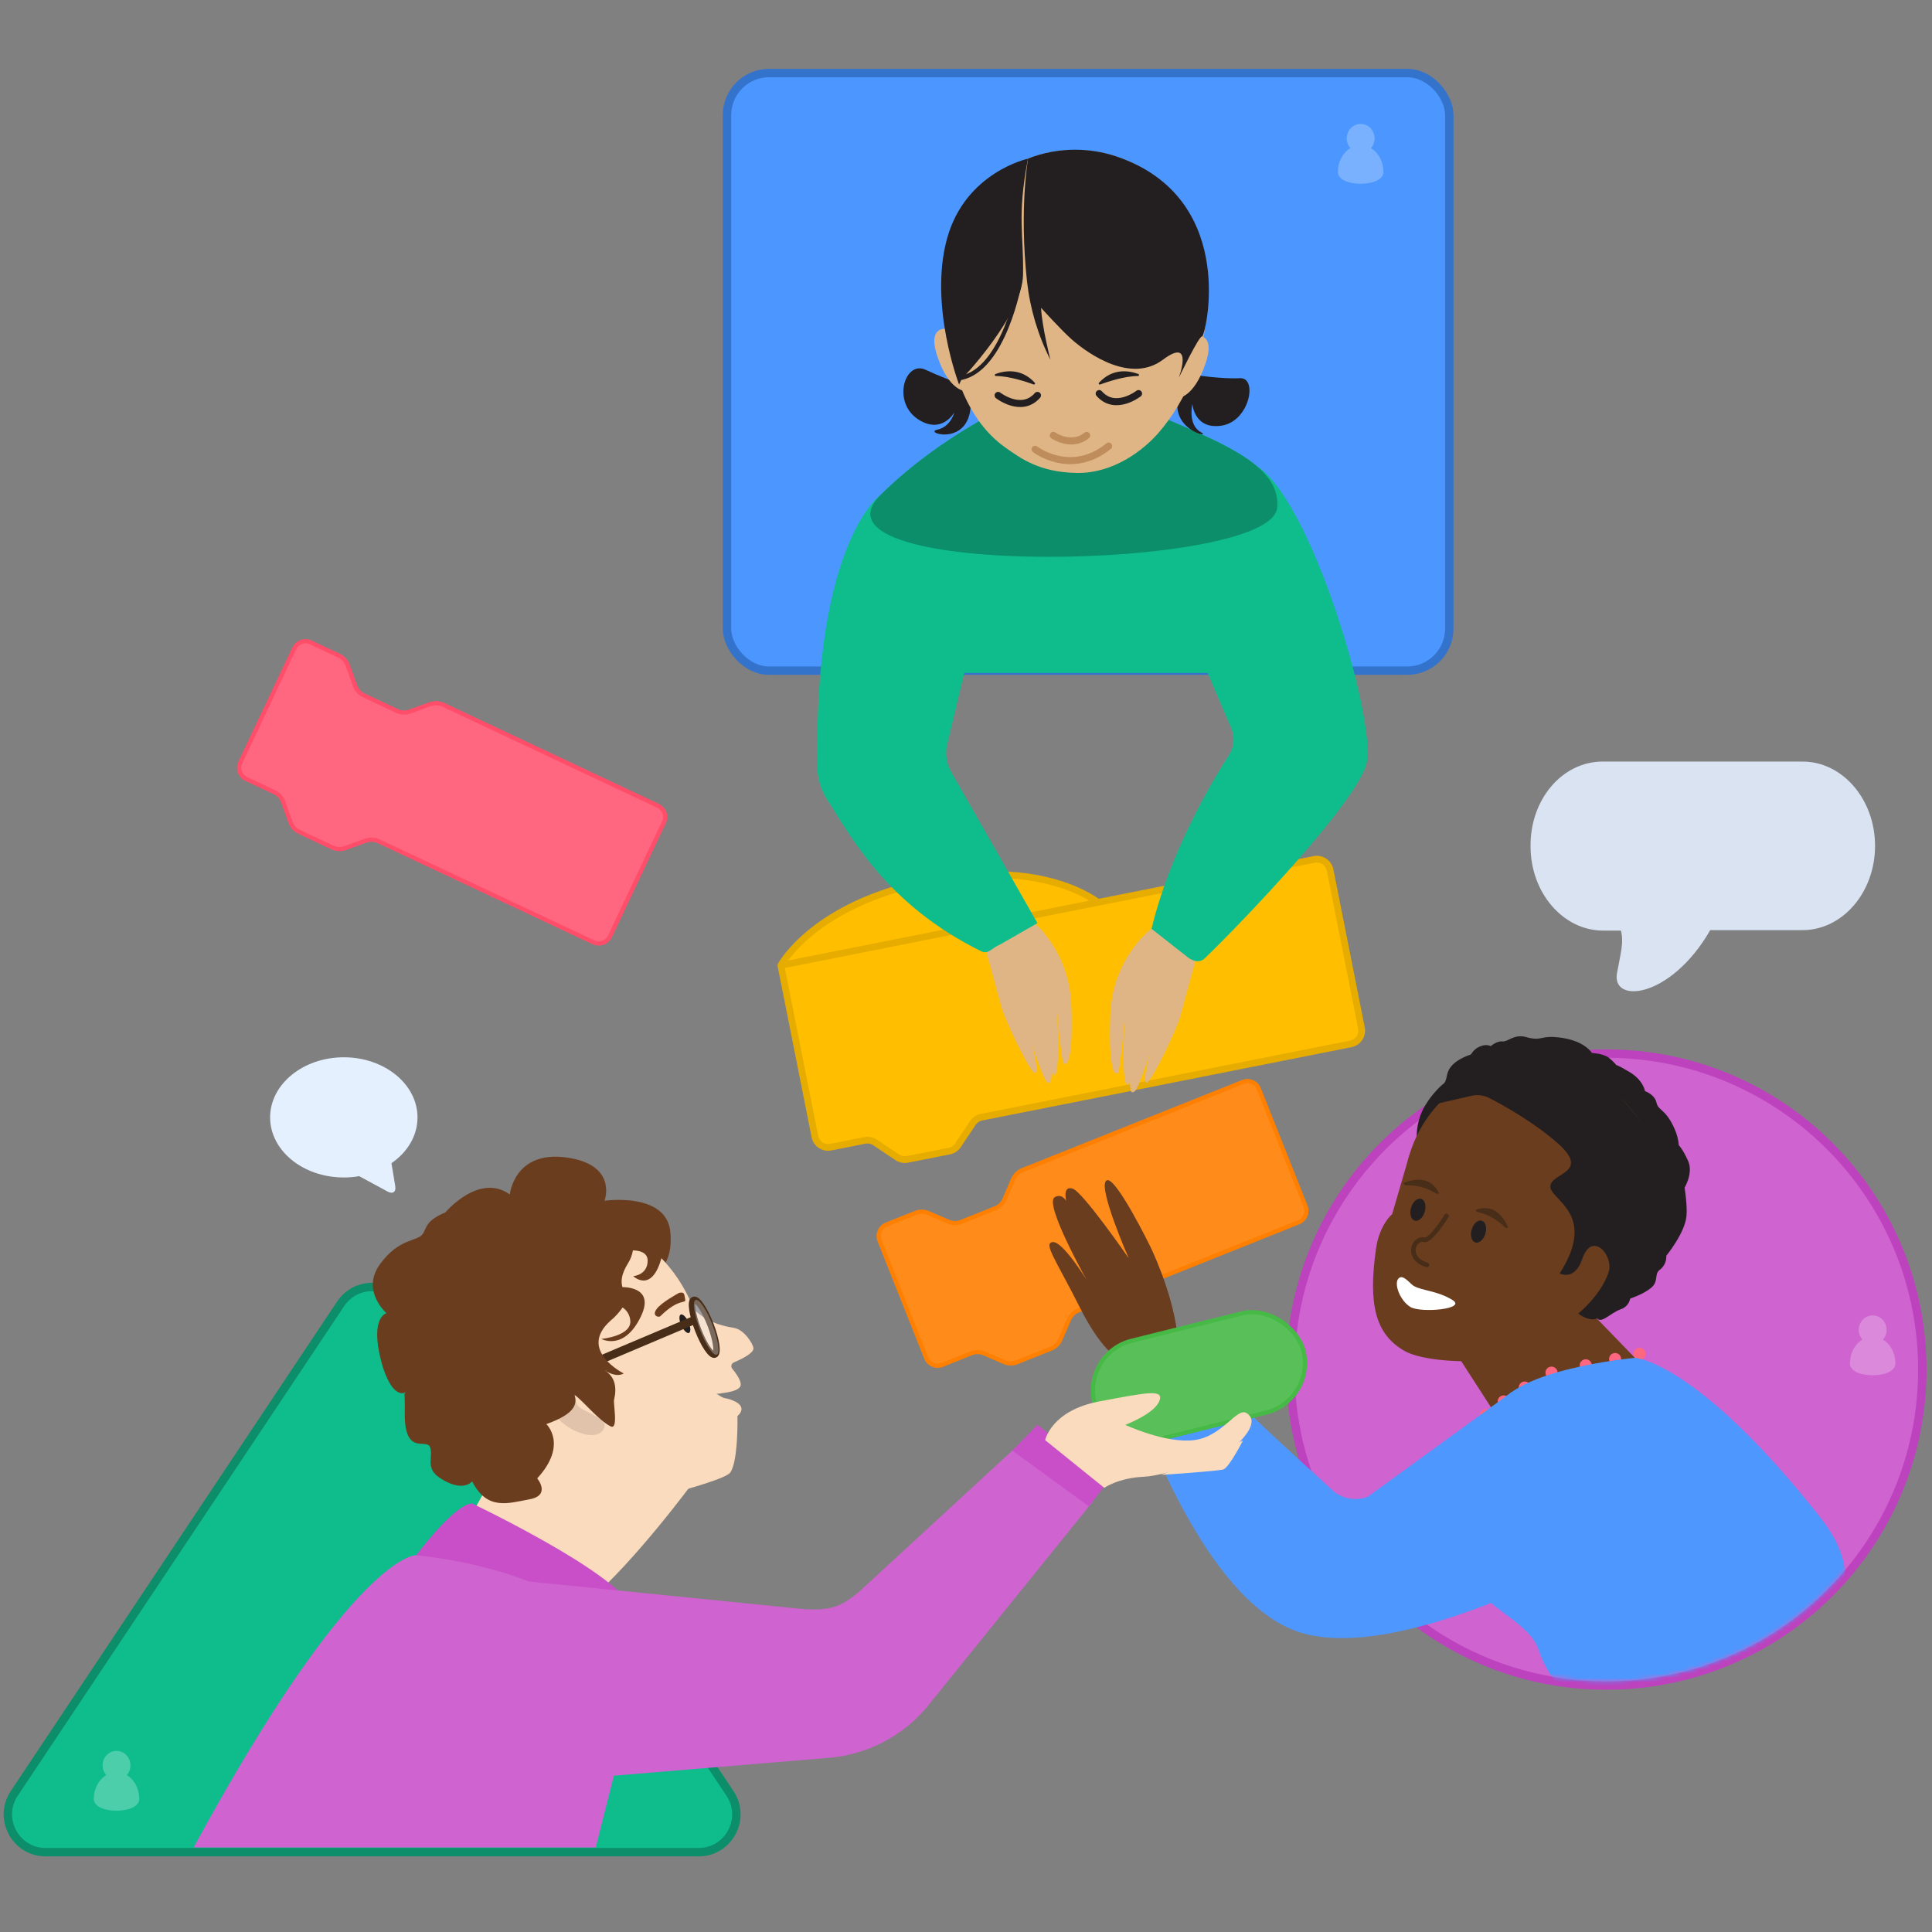 <svg width="460" height="460" viewBox="0 0 460 460" fill="none" xmlns="http://www.w3.org/2000/svg">
<rect x="0" y="0" width="460" height="460" fill="#808080" stroke="none"/>
<path d="M382.464 401.318C424.015 401.318 457.698 367.634 457.698 326.084C457.698 284.533 424.015 250.85 382.464 250.85C340.913 250.85 307.23 284.533 307.23 326.084C307.23 367.634 340.913 401.318 382.464 401.318Z" fill="#CF63CF" stroke="#BD42BD" stroke-width="2"/>
<path fill-rule="evenodd" clip-rule="evenodd" d="M243.425 278.609L244.684 278.106L244.684 278.105L295.907 257.613C297.416 257.009 299.126 257.744 299.726 259.254L310.841 287.196C311.442 288.706 310.705 290.419 309.197 291.023L257.973 311.515L257.973 311.517L256.715 312.02C255.73 312.414 254.941 313.184 254.522 314.16L252.465 318.948C252.045 319.923 251.256 320.693 250.271 321.087L242.161 324.332C241.176 324.726 240.076 324.712 239.102 324.294L234.323 322.24C233.349 321.822 232.249 321.808 231.264 322.202L230.005 322.706L230.005 322.704L224.347 324.968C222.838 325.571 221.128 324.836 220.528 323.327L209.413 295.384C208.812 293.874 209.548 292.161 211.057 291.558L216.716 289.294L216.716 289.295L217.974 288.791C218.959 288.397 220.06 288.411 221.034 288.829L225.812 290.883C226.786 291.301 227.886 291.315 228.871 290.921L236.982 287.676C237.967 287.282 238.756 286.513 239.175 285.537L241.232 280.749C241.652 279.773 242.441 279.004 243.425 278.609Z" fill="#FF8C1A"/>
<path d="M244.684 278.106L244.869 278.571C245.125 278.468 245.25 278.177 245.148 277.92L244.684 278.106ZM243.425 278.609L243.241 278.145L243.425 278.609ZM244.684 278.105L244.499 277.641C244.242 277.743 244.117 278.034 244.219 278.291L244.684 278.105ZM257.973 311.515L257.788 311.051C257.532 311.153 257.407 311.444 257.509 311.701L257.973 311.515ZM257.973 311.517L258.158 311.981C258.415 311.879 258.54 311.588 258.438 311.331L257.973 311.517ZM254.522 314.16L254.981 314.357L254.981 314.357L254.522 314.16ZM252.465 318.948L252.006 318.751L252.006 318.751L252.465 318.948ZM250.271 321.087L250.456 321.552L250.456 321.552L250.271 321.087ZM242.161 324.332L241.976 323.867L241.976 323.867L242.161 324.332ZM239.102 324.294L238.904 324.753L238.904 324.753L239.102 324.294ZM234.323 322.24L234.521 321.78L234.521 321.78L234.323 322.24ZM230.005 322.706L229.541 322.891C229.643 323.148 229.934 323.273 230.19 323.17L230.005 322.706ZM230.005 322.704L230.469 322.518C230.42 322.395 230.324 322.296 230.202 322.244C230.081 322.192 229.943 322.19 229.82 322.239L230.005 322.704ZM224.347 324.968L224.531 325.432L224.347 324.968ZM220.528 323.327L220.992 323.141L220.528 323.327ZM209.413 295.384L208.949 295.57L209.413 295.384ZM211.057 291.558L211.242 292.022L211.057 291.558ZM216.716 289.294L217.18 289.108C217.131 288.985 217.035 288.886 216.913 288.834C216.791 288.782 216.654 288.78 216.531 288.829L216.716 289.294ZM216.716 289.295L216.252 289.48C216.301 289.604 216.397 289.702 216.518 289.755C216.64 289.807 216.778 289.809 216.901 289.759L216.716 289.295ZM217.974 288.791L217.79 288.327L217.974 288.791ZM221.034 288.829L220.836 289.289L220.836 289.289L221.034 288.829ZM225.812 290.883L226.01 290.423L226.01 290.423L225.812 290.883ZM228.871 290.921L229.056 291.385L229.056 291.385L228.871 290.921ZM236.982 287.676L236.797 287.211L236.797 287.211L236.982 287.676ZM239.175 285.537L238.716 285.34L238.716 285.34L239.175 285.537ZM241.232 280.749L241.691 280.946L241.691 280.946L241.232 280.749ZM244.499 277.641L243.241 278.145L243.61 279.074L244.869 278.571L244.499 277.641ZM244.219 278.291L244.22 278.292L245.148 277.92L245.148 277.92L244.219 278.291ZM295.722 257.148L244.499 277.641L244.868 278.57L296.092 258.078L295.722 257.148ZM300.19 259.068C299.488 257.302 297.487 256.442 295.722 257.148L296.092 258.078C297.344 257.577 298.763 258.186 299.262 259.44L300.19 259.068ZM311.305 287.011L300.19 259.068L299.262 259.44L310.377 287.382L311.305 287.011ZM309.382 291.487C311.147 290.781 312.008 288.777 311.305 287.011L310.377 287.382C310.875 288.635 310.264 290.057 309.012 290.558L309.382 291.487ZM258.158 311.98L309.382 291.487L309.012 290.558L257.788 311.051L258.158 311.98ZM258.438 311.331L258.437 311.33L257.509 311.701L257.509 311.703L258.438 311.331ZM256.9 312.485L258.158 311.981L257.789 311.052L256.53 311.556L256.9 312.485ZM254.981 314.357C255.348 313.503 256.038 312.83 256.9 312.485L256.53 311.556C255.422 311.999 254.535 312.865 254.063 313.962L254.981 314.357ZM252.923 319.145L254.981 314.357L254.063 313.962L252.006 318.751L252.923 319.145ZM250.456 321.552C251.564 321.108 252.452 320.243 252.923 319.145L252.006 318.751C251.639 319.604 250.949 320.278 250.087 320.622L250.456 321.552ZM242.346 324.796L250.456 321.552L250.087 320.622L241.976 323.867L242.346 324.796ZM238.904 324.753C240 325.224 241.238 325.239 242.346 324.796L241.976 323.867C241.114 324.212 240.151 324.2 239.299 323.834L238.904 324.753ZM234.125 322.7L238.904 324.753L239.299 323.834L234.521 321.78L234.125 322.7ZM231.449 322.667C232.311 322.322 233.273 322.334 234.125 322.7L234.521 321.78C233.425 321.31 232.187 321.294 231.079 321.738L231.449 322.667ZM230.19 323.17L231.449 322.667L231.079 321.738L229.821 322.241L230.19 323.17ZM229.541 322.89L229.541 322.891L230.47 322.52L230.469 322.518L229.541 322.89ZM224.531 325.432L230.19 323.169L229.82 322.239L224.162 324.503L224.531 325.432ZM220.064 323.512C220.766 325.279 222.766 326.138 224.531 325.432L224.162 324.503C222.91 325.004 221.49 324.394 220.992 323.141L220.064 323.512ZM208.949 295.57L220.064 323.512L220.992 323.141L209.877 295.198L208.949 295.57ZM210.872 291.093C209.107 291.799 208.246 293.804 208.949 295.57L209.877 295.198C209.379 293.945 209.99 292.523 211.242 292.022L210.872 291.093ZM216.531 288.829L210.872 291.093L211.242 292.022L216.9 289.759L216.531 288.829ZM217.18 289.109L217.18 289.108L216.251 289.48L216.252 289.48L217.18 289.109ZM217.79 288.327L216.531 288.83L216.901 289.759L218.159 289.256L217.79 288.327ZM221.231 288.37C220.136 287.899 218.898 287.883 217.79 288.327L218.159 289.256C219.021 288.911 219.984 288.923 220.836 289.289L221.231 288.37ZM226.01 290.423L221.231 288.37L220.836 289.289L225.615 291.343L226.01 290.423ZM228.687 290.456C227.825 290.801 226.862 290.789 226.01 290.423L225.615 291.343C226.71 291.813 227.948 291.829 229.056 291.385L228.687 290.456ZM236.797 287.211L228.687 290.456L229.056 291.385L237.167 288.141L236.797 287.211ZM238.716 285.34C238.349 286.193 237.659 286.867 236.797 287.211L237.167 288.141C238.275 287.697 239.162 286.832 239.634 285.734L238.716 285.34ZM240.773 280.551L238.716 285.34L239.634 285.734L241.691 280.946L240.773 280.551ZM243.241 278.145C242.133 278.588 241.245 279.454 240.773 280.551L241.691 280.946C242.058 280.092 242.748 279.419 243.61 279.074L243.241 278.145Z" fill="#FF8000"/>
<path d="M267.018 323.822C267.018 323.822 262.812 322.66 257.124 311.332C251.436 300.003 248.287 295.954 250.668 295.734C253.049 295.514 258.723 304.732 258.723 304.732C258.723 304.732 248.534 286.633 251.107 285.059C252.788 284.028 253.851 285.905 253.851 285.905C253.851 285.905 252.932 282.241 255.381 283.004C257.831 283.767 268.754 299.591 268.754 299.591C268.754 299.591 261.09 282.199 263.512 281.031C265.646 279.979 273.844 296.724 273.844 296.724C273.844 296.724 278.935 306.967 280.259 317.161L267.018 323.822Z" fill="#6B3D1F"/>
<path d="M337.308 270.49C337.331 268.186 337.892 265.918 338.948 263.871C340.107 261.77 341.608 259.876 343.387 258.268C344.876 257.347 343.95 255.739 345.583 253.828C347.216 251.917 350.221 251.078 350.221 251.078C350.704 250.206 351.472 249.526 352.396 249.153C354.001 248.466 354.927 249.085 354.927 249.085C354.927 249.085 356.382 247.806 357.713 247.957C359.044 248.109 360.457 246.122 363.373 246.926C367.435 248.054 366.577 246.28 372.018 247.126C377.459 247.971 379.037 250.721 379.037 250.721C379.037 250.721 381.562 250.803 382.941 251.766C383.667 252.326 384.33 252.964 384.917 253.67C384.917 253.67 384.587 253.237 387.942 255.216C391.297 257.196 391.661 259.788 391.661 259.788C391.661 259.788 393.959 260.544 394.405 262.537C394.851 264.531 396.464 263.864 398.659 268.655C399.241 269.927 399.6 271.289 399.723 272.683C399.723 272.683 400.642 273.556 401.932 276.416C403.222 279.275 401.095 282.767 401.095 282.767C401.095 282.767 401.781 287.098 401.541 289.552C401.15 293.621 396.738 298.983 396.738 298.983C396.773 299.649 396.64 300.313 396.351 300.914C396.062 301.515 395.626 302.033 395.085 302.42C393.857 303.417 394.941 305.087 393.157 306.6C391.373 308.112 388.141 309.191 388.141 309.191C388.026 309.768 387.762 310.304 387.376 310.746C386.989 311.189 386.494 311.523 385.939 311.714C383.277 312.669 381.37 315.22 380.231 313.859C379.092 312.498 337.308 270.49 337.308 270.49Z" fill="#231F20"/>
<path d="M346.42 321.78L363.572 348.369C363.572 348.369 382.687 343.88 396.505 330.771L373.555 307.07L346.42 321.78Z" fill="#6B3D1F"/>
<path d="M364.889 314.369C381.778 314.369 395.469 300.653 395.469 283.732C395.469 266.811 381.778 253.094 364.889 253.094C348.001 253.094 334.31 266.811 334.31 283.732C334.31 300.653 348.001 314.369 364.889 314.369Z" fill="#6B3D1F"/>
<path d="M335.538 275.123L331.463 289.084C331.463 289.084 328.465 291.517 327.634 297.25C325.672 310.895 327.634 317.632 334.228 321.55C340.821 325.468 363.819 324.987 373.232 319.447C386.268 311.761 394.241 292.329 394.241 292.329" fill="#6B3D1F"/>
<path d="M353.67 293.707C354.089 292.271 353.698 290.893 352.796 290.629C351.894 290.364 350.823 291.314 350.404 292.75C349.985 294.185 350.377 295.563 351.279 295.828C352.181 296.092 353.251 295.142 353.67 293.707Z" fill="#231F20"/>
<path d="M344.396 289.509C343.023 291.812 340.279 295.455 339.154 295.194C336.41 294.569 334.701 299.69 339.744 301.168" stroke="#482D18" stroke-width="1.1" stroke-miterlimit="10" stroke-linecap="round"/>
<path d="M351.888 288.603C354.288 289.15 356.48 290.379 358.2 292.143C358.53 292.473 359.174 292.431 359.017 292.088C358.022 289.874 355.758 286.52 351.511 288.011C351.202 288.121 351.449 288.506 351.888 288.603Z" fill="#482D18"/>
<path d="M341.837 284.11C339.742 282.816 337.319 282.157 334.859 282.213C334.393 282.213 333.967 281.738 334.317 281.601C336.574 280.721 340.533 279.917 342.55 283.952C342.667 284.247 342.221 284.385 341.837 284.11Z" fill="#482D18"/>
<path d="M336.595 306.169C335.724 305.674 334.008 303.172 332.931 304.45C331.854 305.729 333.37 309.716 335.82 311.194C338.269 312.672 349.446 311.709 345.775 309.489C342.104 307.269 338.688 307.358 336.595 306.169Z" fill="white"/>
<path d="M339.232 288.511C339.651 287.075 339.259 285.697 338.357 285.433C337.455 285.168 336.385 286.118 335.965 287.554C335.546 288.989 335.938 290.367 336.84 290.632C337.742 290.896 338.813 289.946 339.232 288.511Z" fill="#231F20"/>
<path d="M341.5 262.936L350.303 260.915C351.764 260.577 353.297 260.767 354.632 261.452C358.063 263.239 365.129 267.157 370.762 272.093C378.961 279.283 369.225 279.18 369.129 282.465C369.033 285.751 380.512 288.941 371.346 303.198C371.346 303.198 374.906 305.129 376.725 299.761C379.044 292.887 384.313 298.956 382.995 302.936C381.205 308.36 375.771 312.759 375.771 312.759C375.771 312.759 378.255 314.732 380.182 313.935C382.11 313.137 408.745 289.505 389.061 264.985C368.045 238.781 343.991 260.73 341.5 262.936Z" fill="#231F20"/>
<path d="M390.364 323.79C391.16 323.79 391.805 323.143 391.805 322.346C391.805 321.549 391.16 320.903 390.364 320.903C389.569 320.903 388.924 321.549 388.924 322.346C388.924 323.143 389.569 323.79 390.364 323.79Z" fill="#FF6680"/>
<path d="M384.553 325.03C385.349 325.03 385.994 324.384 385.994 323.587C385.994 322.789 385.349 322.143 384.553 322.143C383.757 322.143 383.112 322.789 383.112 323.587C383.112 324.384 383.757 325.03 384.553 325.03Z" fill="#FF6680"/>
<path d="M353.802 338.377C354.598 338.377 355.243 337.731 355.243 336.933C355.243 336.136 354.598 335.49 353.802 335.49C353.007 335.49 352.362 336.136 352.362 336.933C352.362 337.731 353.007 338.377 353.802 338.377Z" fill="#FF6680"/>
<path d="M358.022 335.121C358.817 335.121 359.462 334.474 359.462 333.677C359.462 332.88 358.817 332.234 358.022 332.234C357.226 332.234 356.581 332.88 356.581 333.677C356.581 334.474 357.226 335.121 358.022 335.121Z" fill="#FF6680"/>
<path d="M363.03 331.821C363.826 331.821 364.471 331.175 364.471 330.378C364.471 329.581 363.826 328.934 363.03 328.934C362.235 328.934 361.59 329.581 361.59 330.378C361.59 331.175 362.235 331.821 363.03 331.821Z" fill="#FF6680"/>
<path d="M369.404 328.268C370.2 328.268 370.845 327.622 370.845 326.824C370.845 326.027 370.2 325.381 369.404 325.381C368.608 325.381 367.963 326.027 367.963 326.824C367.963 327.622 368.608 328.268 369.404 328.268Z" fill="#FF6680"/>
<path d="M377.569 326.523C378.364 326.523 379.01 325.877 379.01 325.079C379.01 324.282 378.364 323.636 377.569 323.636C376.773 323.636 376.128 324.282 376.128 325.079C376.128 325.877 376.773 326.523 377.569 326.523Z" fill="#FF6680"/>
<mask id="mask0" style="mask-type:alpha" maskUnits="userSpaceOnUse" x="308" y="251" width="149" height="150">
<ellipse cx="382.464" cy="326.088" rx="74.234" ry="74.234" fill="#C4C4C4"/>
</mask>
<g mask="url(#mask0)">
<path d="M389.26 323.297C389.26 323.297 403.915 323.985 433.307 361.166C462.7 398.348 374.303 405.449 374.303 405.449C374.303 405.449 368.471 399.475 366.365 392.91C364.087 385.775 352.43 382.682 351.12 375.959C348.821 364.163 355.538 341.17 356.108 336.818C357.5 326.191 389.26 323.297 389.26 323.297Z" fill="#4D97FF"/>
</g>
<path d="M360.039 331.371L325.693 356.344C324.239 356.913 322.654 357.056 321.122 356.757C319.59 356.457 318.175 355.728 317.041 354.654C307.587 345.717 289.137 330.196 279.992 316.517L266.75 323.212C266.75 323.212 283.902 382.046 310.66 389.003C337.418 395.959 389.157 365.095 389.157 365.095L360.039 331.371Z" fill="#4D97FF"/>
<mask id="path-26-outside-1" maskUnits="userSpaceOnUse" x="182.254" y="190.185" width="145.271" height="91.034" fill="black">
<rect fill="white" x="182.254" y="190.185" width="145.271" height="91.034"/>
<path fill-rule="evenodd" clip-rule="evenodd" d="M221.159 209.776C193.648 215.24 185.928 229.846 185.928 229.846L261.386 214.859C261.386 214.859 248.67 204.312 221.159 209.776ZM194.024 270.611L185.928 229.846L312.918 204.624C314.655 204.28 316.342 205.408 316.687 207.144L324.159 244.765C324.504 246.502 323.376 248.189 321.639 248.534L235.522 265.638L233.68 266.003C232.846 266.169 232.112 266.659 231.64 267.366L228.076 272.695C227.604 273.402 226.87 273.892 226.036 274.058L216.064 276.038C215.23 276.204 214.365 276.031 213.658 275.559L208.329 271.996C207.622 271.523 206.756 271.351 205.923 271.516L204.081 271.882L197.793 273.131C196.056 273.476 194.369 272.348 194.024 270.611Z"/>
</mask>
<path fill-rule="evenodd" clip-rule="evenodd" d="M221.159 209.776C193.648 215.24 185.928 229.846 185.928 229.846L261.386 214.859C261.386 214.859 248.67 204.312 221.159 209.776ZM194.024 270.611L185.928 229.846L312.918 204.624C314.655 204.28 316.342 205.408 316.687 207.144L324.159 244.765C324.504 246.502 323.376 248.189 321.639 248.534L235.522 265.638L233.68 266.003C232.846 266.169 232.112 266.659 231.64 267.366L228.076 272.695C227.604 273.402 226.87 273.892 226.036 274.058L216.064 276.038C215.23 276.204 214.365 276.031 213.658 275.559L208.329 271.996C207.622 271.523 206.756 271.351 205.923 271.516L204.081 271.882L197.793 273.131C196.056 273.476 194.369 272.348 194.024 270.611Z" fill="#FFBF00"/>
<path d="M185.928 229.846L185.219 229.472C185.075 229.745 185.1 230.077 185.285 230.325C185.47 230.573 185.78 230.692 186.084 230.632L185.928 229.846ZM261.386 214.859L261.542 215.645C261.846 215.585 262.087 215.356 262.163 215.056C262.239 214.756 262.136 214.44 261.898 214.242L261.386 214.859ZM185.928 229.846L185.771 229.06C185.563 229.102 185.379 229.224 185.261 229.401C185.143 229.578 185.1 229.794 185.142 230.002L185.928 229.846ZM194.024 270.611L194.81 270.455L194.024 270.611ZM321.639 248.534L321.795 249.32L321.639 248.534ZM235.522 265.638L235.366 264.851L235.522 265.638ZM233.68 266.003L233.836 266.789L233.68 266.003ZM231.64 267.366L230.974 266.92L231.64 267.366ZM228.076 272.695L228.743 273.141L228.743 273.141L228.076 272.695ZM213.658 275.559L213.213 276.225L213.213 276.225L213.658 275.559ZM208.329 271.996L208.774 271.329L208.774 271.329L208.329 271.996ZM205.923 271.516L205.766 270.73L205.923 271.516ZM204.081 271.882L204.237 272.668L204.081 271.882ZM197.793 273.131L197.636 272.345L197.793 273.131ZM185.928 229.846C186.636 230.221 186.636 230.221 186.636 230.221C186.636 230.222 186.635 230.222 186.635 230.222C186.635 230.222 186.635 230.222 186.635 230.222C186.636 230.221 186.637 230.22 186.638 230.217C186.64 230.213 186.645 230.205 186.651 230.193C186.664 230.171 186.684 230.134 186.713 230.085C186.77 229.987 186.86 229.837 186.986 229.643C187.238 229.253 187.632 228.683 188.192 227.977C189.311 226.565 191.095 224.611 193.73 222.484C198.996 218.232 207.685 213.27 221.315 210.562L221.003 208.99C207.122 211.747 198.195 216.819 192.723 221.237C189.989 223.444 188.123 225.483 186.936 226.981C186.342 227.729 185.918 228.342 185.64 228.773C185.501 228.989 185.398 229.158 185.329 229.277C185.294 229.336 185.268 229.382 185.25 229.415C185.241 229.431 185.234 229.444 185.229 229.454C185.226 229.459 185.224 229.462 185.222 229.465C185.222 229.467 185.221 229.468 185.22 229.469C185.22 229.47 185.22 229.47 185.22 229.471C185.219 229.471 185.219 229.472 185.928 229.846ZM261.23 214.073L185.771 229.06L186.084 230.632L261.542 215.645L261.23 214.073ZM221.315 210.562C234.946 207.855 244.871 209.121 251.362 211.037C254.61 211.996 257.005 213.12 258.579 213.997C259.367 214.435 259.949 214.812 260.33 215.076C260.521 215.208 260.661 215.311 260.752 215.38C260.797 215.415 260.83 215.44 260.85 215.457C260.861 215.465 260.868 215.47 260.872 215.474C260.874 215.475 260.875 215.476 260.875 215.477C260.876 215.477 260.876 215.477 260.876 215.477C260.876 215.477 260.875 215.477 260.875 215.477C260.875 215.476 260.875 215.476 261.386 214.859C261.898 214.242 261.897 214.242 261.897 214.242C261.897 214.242 261.896 214.241 261.896 214.241C261.895 214.24 261.894 214.239 261.892 214.238C261.89 214.236 261.886 214.233 261.882 214.23C261.874 214.223 261.862 214.213 261.847 214.202C261.818 214.179 261.776 214.146 261.722 214.104C261.613 214.021 261.453 213.904 261.242 213.758C260.82 213.466 260.194 213.062 259.359 212.597C257.69 211.667 255.186 210.495 251.816 209.5C245.072 207.509 234.883 206.233 221.003 208.99L221.315 210.562ZM185.142 230.002L193.238 270.767L194.81 270.455L186.714 229.69L185.142 230.002ZM312.762 203.838L185.771 229.06L186.084 230.632L313.075 205.41L312.762 203.838ZM317.473 206.988C317.042 204.817 314.933 203.407 312.762 203.838L313.075 205.41C314.377 205.152 315.642 205.998 315.901 207.3L317.473 206.988ZM324.945 244.609L317.473 206.988L315.901 207.3L323.373 244.921L324.945 244.609ZM321.795 249.32C323.966 248.889 325.376 246.78 324.945 244.609L323.373 244.921C323.632 246.224 322.786 247.489 321.483 247.748L321.795 249.32ZM235.678 266.424L321.795 249.32L321.483 247.748L235.366 264.851L235.678 266.424ZM233.836 266.789L235.678 266.424L235.366 264.851L233.524 265.217L233.836 266.789ZM232.306 267.811C232.66 267.281 233.211 266.914 233.836 266.789L233.524 265.217C232.482 265.424 231.564 266.037 230.974 266.92L232.306 267.811ZM228.743 273.141L232.306 267.811L230.974 266.92L227.41 272.25L228.743 273.141ZM226.192 274.844C227.235 274.637 228.152 274.024 228.743 273.141L227.41 272.25C227.056 272.78 226.505 273.148 225.88 273.272L226.192 274.844ZM216.22 276.824L226.192 274.844L225.88 273.272L215.908 275.252L216.22 276.824ZM213.213 276.225C214.096 276.816 215.178 277.031 216.22 276.824L215.908 275.252C215.283 275.376 214.634 275.247 214.104 274.893L213.213 276.225ZM207.883 272.662L213.213 276.225L214.104 274.893L208.774 271.329L207.883 272.662ZM206.079 272.302C206.704 272.178 207.353 272.307 207.883 272.662L208.774 271.329C207.891 270.739 206.809 270.523 205.766 270.73L206.079 272.302ZM204.237 272.668L206.079 272.302L205.766 270.73L203.925 271.096L204.237 272.668ZM197.949 273.917L204.237 272.668L203.925 271.096L197.636 272.345L197.949 273.917ZM193.238 270.767C193.669 272.938 195.778 274.348 197.949 273.917L197.636 272.345C196.334 272.604 195.069 271.758 194.81 270.455L193.238 270.767Z" fill="#E6AC00" mask="url(#path-26-outside-1)"/>
<rect x="173.097" y="17.4" width="171.97" height="142.277" rx="10" fill="#4C97FF" stroke="#3373CC" stroke-width="2"/>
<path d="M245.256 218.851C245.256 218.851 254.487 225.605 255.061 239.151C255.402 247.22 254.922 251.445 254.184 252.918C254.019 253.247 253.281 253.74 253.047 252.697C252.472 250.104 251.488 238.575 251.488 238.575C251.488 238.575 252.517 251.426 251.488 255.302C251.248 256.213 250.957 256.2 250.654 255.587C249.657 253.582 248.489 245.171 248.129 241.314C248.129 241.314 251.285 252.95 250.187 257.453C250.054 257.977 249.436 257.971 248.968 257.206C247.074 254.095 243.242 240.485 243.242 240.485C243.242 240.485 247.466 252.956 246.689 255.302C246.632 255.479 246.418 255.644 246.102 255.302C244.296 253.5 239.106 242.275 238.494 239.967C237.774 237.254 234.8 226.471 234.8 226.471L245.256 218.851Z" fill="#E0B585"/>
<path d="M274.179 221.115C274.179 221.115 264.948 227.869 264.374 241.408C264.033 249.484 264.513 253.709 265.251 255.176C265.416 255.505 266.154 256.004 266.388 254.954C266.962 252.362 267.947 240.833 267.947 240.833C267.947 240.833 266.918 253.69 267.947 257.566C268.187 258.477 268.478 258.464 268.781 257.851C269.778 255.846 270.946 247.429 271.306 243.571C271.306 243.571 268.149 255.214 269.248 259.71C269.381 260.241 269.999 260.235 270.467 259.463C272.361 256.358 276.193 242.749 276.193 242.749C276.193 242.749 271.969 255.214 272.746 257.566C272.803 257.737 273.017 257.901 273.333 257.566C275.139 255.77 280.329 244.545 280.941 242.237C281.661 239.518 284.635 228.735 284.635 228.735L274.179 221.115Z" fill="#E0B585"/>
<path d="M209.716 117.782C209.716 117.782 193.767 128.773 194.607 182.64C194.655 185.48 195.512 188.246 197.075 190.615C202.335 198.627 210.751 215.234 233.619 226.491C235.318 227.326 236.082 225.719 238.172 224.853L247.011 219.794L226.46 183.747C225.332 181.772 224.998 179.44 225.525 177.227L229.585 160.228H287.533L293.158 173.401C293.595 174.418 293.776 175.527 293.683 176.63C293.591 177.733 293.228 178.796 292.628 179.725C288.423 186.277 278.554 202.928 274.173 221.153L282.279 227.509C283.681 228.742 285.493 229.482 286.87 228.141C296.29 219.092 323.584 190.394 325.421 181.553C327.593 171.112 312.226 118.806 299.074 110.87" fill="#0FBD8C"/>
<path d="M257.782 89.114C257.782 89.114 230.267 97.531 209.716 117.78C189.164 138.03 302.559 135.93 304.075 120.942C305.59 105.955 273.535 101.42 257.782 89.114Z" fill="#0FBD8C"/>
<path d="M257.782 89.114C257.782 89.114 230.267 97.531 209.716 117.78C189.164 138.03 302.559 135.93 304.075 120.942C305.59 105.955 273.535 101.42 257.782 89.114Z" fill="#0B8E69"/>
<path d="M284.123 89.251C284.123 89.251 290.955 90.276 295.229 90.048C299.503 89.82 297.546 100.255 290.936 101.33C284.325 102.405 283.896 96.189 283.896 96.189C283.896 96.189 282.74 101.166 285.929 102.905C289.117 104.644 275.947 101.994 281.856 91.344L284.123 89.251Z" fill="#231F20"/>
<path d="M229.932 91.811C226.721 90.764 223.575 89.524 220.512 88.099C215.461 85.569 212.254 95.764 218.656 99.874C224.294 103.498 227.211 98.198 227.211 98.198C227.211 98.198 226.415 101.62 223.132 102.315C219.584 103.068 231.972 106.824 231.1 94.676L229.932 91.811Z" fill="#231F20"/>
<path d="M255.964 98.283C273.221 98.283 287.211 84.27 287.211 66.985C287.211 49.7 273.221 35.688 255.964 35.688C238.707 35.688 224.717 49.7 224.717 66.985C224.717 84.27 238.707 98.283 255.964 98.283Z" fill="#E0B585"/>
<path d="M225.026 67.352C225.026 67.352 223.094 95.095 239.434 106.605C243.09 109.179 247.465 112.423 256.273 112.606C265.081 112.79 272.316 107.155 275.921 102.956C282.267 95.569 287.918 84.18 287.52 67.352H225.026Z" fill="#E0B585"/>
<path d="M237.648 94.142C237.648 94.142 243.204 98.486 247.017 94.142" stroke="#231F20" stroke-width="1.68" stroke-linecap="round" stroke-linejoin="round"/>
<path d="M271.085 93.707C271.085 93.707 265.529 98.058 261.709 93.707" stroke="#231F20" stroke-width="1.68" stroke-linecap="round" stroke-linejoin="round"/>
<path d="M246.114 91.541C244.353 90.909 240.369 89.543 237.117 89.53C237.058 89.533 236.999 89.514 236.953 89.477C236.906 89.44 236.874 89.387 236.864 89.328C236.853 89.27 236.864 89.209 236.894 89.158C236.924 89.107 236.972 89.068 237.029 89.049C239.018 88.303 243.052 87.475 246.386 91.136C246.422 91.178 246.443 91.231 246.446 91.286C246.449 91.341 246.435 91.396 246.404 91.442C246.373 91.488 246.328 91.523 246.276 91.54C246.223 91.558 246.167 91.558 246.114 91.541V91.541Z" fill="#231F20"/>
<path d="M261.943 91.541C263.704 90.909 267.688 89.543 270.934 89.53C270.994 89.535 271.054 89.517 271.102 89.481C271.15 89.444 271.183 89.391 271.194 89.332C271.206 89.273 271.196 89.211 271.165 89.159C271.134 89.107 271.086 89.068 271.028 89.049C269.04 88.303 265.005 87.475 261.665 91.136C261.628 91.178 261.605 91.232 261.602 91.289C261.598 91.345 261.614 91.401 261.646 91.448C261.678 91.494 261.724 91.529 261.778 91.546C261.832 91.563 261.89 91.561 261.943 91.541V91.541Z" fill="#231F20"/>
<path d="M250.786 103.67C250.786 103.67 255.092 106.643 258.729 103.67" stroke="#BF8C5C" stroke-width="1.68" stroke-miterlimit="10" stroke-linecap="round"/>
<path d="M246.455 106.978C246.455 106.978 254.934 113.523 263.969 106.213" stroke="#BF8C5C" stroke-width="1.68" stroke-miterlimit="10" stroke-linecap="round"/>
<path d="M225.809 78.337C225.809 78.337 220.518 77.072 223.233 84.996C225.948 92.92 229.591 93.059 229.591 93.059L225.809 78.337Z" fill="#E0B585"/>
<path d="M284.407 80.012C284.407 80.012 289.698 78.747 286.983 86.671C284.268 94.595 280.625 94.734 280.625 94.734L284.407 80.012Z" fill="#E0B585"/>
<path d="M244.523 66.986C245.248 73.495 247.134 79.82 250.092 85.661C250.092 85.661 248.091 77.762 247.87 73.291C247.87 73.291 252.7 78.641 255.213 80.848C259.291 84.427 269.317 91.314 276.862 85.661C284.407 80.007 280.651 89.98 280.651 89.98C280.651 89.98 285.569 79.754 286.213 80.115C286.857 80.475 295.084 48.324 267.196 37.744C259.985 34.94 251.987 34.94 244.776 37.744C244.776 37.744 242.648 49.633 244.523 66.986Z" fill="#231F20"/>
<path d="M228.354 91.563L228.947 90.298C228.947 90.298 243.393 75.247 243.582 65.438C243.772 55.63 242.105 51.696 244.751 37.784C244.751 37.784 229.825 40.983 225.475 56.85C221.124 72.717 228.354 91.563 228.354 91.563Z" fill="#231F20"/>
<path d="M242.774 67.352C242.774 67.352 239.106 87.936 228.802 89.979" stroke="#231F20" stroke-miterlimit="10"/>
<rect x="257.64" y="322.17" width="51.275" height="24.32" rx="12.16" transform="rotate(-13.966 257.64 322.17)" fill="#59C059" stroke="#46B946"/>
<path d="M173.804 427.004L96.088 310.429C92.526 305.086 84.673 305.086 81.111 310.429L3.395 427.004C-0.592 432.985 3.695 440.996 10.883 440.996H166.316C173.504 440.996 177.791 432.985 173.804 427.004Z" fill="#0FBD8C" stroke="#0B8E69" stroke-width="2"/>
<path d="M165.146 352.778C165.146 352.778 151.268 371.715 139.856 381.432C133.727 386.645 128.004 379.059 119.148 377.473C112.793 376.328 107.75 373.067 104.452 371.06C101.154 369.053 110.25 363.557 112.415 360.357L117.746 350.854L165.146 352.778Z" fill="#FADBBD"/>
<path d="M143.937 285.89C143.937 285.89 158.77 283.732 159.615 293.414C160.46 303.096 154.119 303.882 154.119 303.882L143.937 285.89Z" fill="#6B3D1F"/>
<path d="M103.016 327.962C108.684 347.271 127.647 364.284 144.892 359.56C162.137 354.836 171.824 335.237 166.534 315.79C161.244 296.343 143.401 286.357 125.737 289.122C105.049 292.364 98.502 312.569 103.016 327.962Z" fill="#FADBBD"/>
<path d="M164.397 310.545C164.397 310.545 166.582 314.931 174.703 316.152C177.231 316.538 179.375 320.089 179.396 321.034C179.396 322.344 175.926 323.875 174.71 324.393C174.573 324.451 174.452 324.54 174.356 324.654C174.259 324.767 174.191 324.902 174.156 325.047C174.122 325.192 174.121 325.343 174.155 325.488C174.19 325.633 174.257 325.768 174.353 325.882C175.17 326.875 176.263 328.392 176.373 329.523C176.551 331.351 172.12 331.634 171.797 331.723C169.131 332.468 167.07 329.351 170.656 331.868C172.855 333.406 172.408 332.558 174.607 333.496C178.29 335.068 175.589 337.151 175.589 337.151C175.589 337.151 175.823 347.992 173.851 350.626C171.879 353.26 139.876 360.577 139.876 360.577L164.397 310.545Z" fill="#FADBBD"/>
<path d="M164.048 317.364C164.519 317.151 164.461 315.999 163.919 314.791C163.377 313.582 162.556 312.775 162.085 312.988C161.615 313.2 161.673 314.352 162.215 315.561C162.757 316.769 163.578 317.577 164.048 317.364Z" fill="#231F20"/>
<path d="M134.819 327.696C133.164 326.854 130.189 328.62 131.027 334.102C131.865 339.585 141.209 343.757 143.524 340.578C145.84 337.399 137.746 336.275 137.272 334.102C136.798 331.93 136.345 328.468 134.819 327.696Z" fill="#E0C3AA"/>
<path d="M165.153 314.369L141.175 324.514" stroke="#482D18" stroke-width="1.94" stroke-miterlimit="10"/>
<path d="M148.898 290.999C147.541 289.028 145.864 287.301 143.937 285.889C143.937 285.889 147.207 277.275 134.82 275.586C122.432 273.896 121.381 284.392 121.381 284.392C114.036 279.13 106.039 288.668 106.039 288.668C101.133 290.737 101.607 292.481 100.666 293.778C99.292 295.716 95.108 294.654 90.484 300.984C85.86 307.315 92.023 312.66 92.023 312.66C92.023 312.66 88.588 313.439 90.264 321.914C91.638 328.811 94.242 332.776 96.633 331.466C96.042 332.362 96.448 330.466 96.372 336.293C96.228 346.844 101.559 342.341 102.398 344.568C103.236 346.796 101.154 349.499 104.637 351.83C110.23 355.568 112.415 352.713 112.415 352.713C115.988 359.699 120.9 357.933 126.087 356.975C131.275 356.016 127.908 351.996 127.908 351.996C135.301 343.941 130.079 339.072 130.079 339.072C137.506 336.431 137.307 333.983 136.805 332.121C138.866 333.555 142.48 338.155 145.394 339.61C147.269 340.555 145.991 334.21 146.204 333.307C146.891 330.404 146.5 327.79 143.937 326.266C145.593 326.114 143.937 326.335 143.937 326.266C146.974 328.204 148.492 327.004 148.492 327.004C148.492 327.004 137.458 321.487 145.366 314.446C146.462 313.537 147.429 312.481 148.238 311.308C148.733 311.633 149.15 312.062 149.463 312.566C149.775 313.07 149.973 313.636 150.045 314.225C150.677 318.094 143.174 318.79 143.174 318.79C143.174 318.79 148.527 321.783 152.553 313.522C155.486 307.501 150.89 306.522 148.183 306.439C147.846 305.136 147.833 303.495 149.557 300.729C150.132 299.809 150.518 298.781 150.691 297.709C152.347 297.75 154.202 298.233 154.202 300.157C154.202 303.605 150.766 303.846 150.766 303.846C150.766 303.846 155.576 308.467 157.802 298.247C159.306 291.55 153.24 290.757 148.898 290.999Z" fill="#6B3D1F"/>
<path d="M161.697 307.818C161.697 307.818 157.424 310.101 156.29 311.735C155.157 313.37 156.867 313.728 157.204 313.397C161.828 308.832 163.388 310.604 163.133 309.335C162.879 308.066 163.023 307.57 161.697 307.818Z" fill="#6B3D1F"/>
<path d="M170.194 322.532C171.019 322.212 170.563 319.033 169.175 315.43C167.787 311.828 165.994 309.168 165.169 309.488C164.345 309.808 164.801 312.987 166.189 316.589C167.576 320.192 169.37 322.852 170.194 322.532Z" stroke="#482D18" stroke-width="1.52" stroke-miterlimit="10"/>
<path opacity="0.3" d="M170.656 322.546C171.481 322.226 171.024 319.047 169.637 315.445C168.249 311.843 166.456 309.182 165.631 309.502C164.806 309.822 165.263 313.002 166.65 316.604C168.038 320.206 169.832 322.866 170.656 322.546Z" fill="#E9F1FC"/>
<path d="M99.106 370.27C99.106 370.27 84.293 369.539 46.107 439.866H141.843L153.157 395.11L146.06 380.628L119.162 370.235L99.106 370.27Z" fill="#CF63CF"/>
<path d="M112.414 357.963C112.414 357.963 146.238 374.121 149.9 382.196C153.562 390.272 153.157 395.168 153.157 395.168C153.157 395.168 138.907 374.479 99.106 370.3C99.106 370.273 108.127 358.142 112.414 357.963Z" fill="#C94FC9"/>
<path d="M126.142 376.581L190.897 383.078C197.898 383.602 200.75 382.588 205.875 377.761L242.337 344.169L260.159 357.569L220.571 406.601C217.65 410.034 214.084 412.855 210.075 414.904C206.067 416.952 201.696 418.187 197.211 418.538L134.854 423.724L126.142 376.581Z" fill="#CF63CF"/>
<path d="M241.018 345.37L247.03 339.24L263.862 352.687L259.266 358.666L241.018 345.37Z" fill="#C94FC9"/>
<path d="M248.843 342.889C248.843 342.889 250.304 335.811 261.772 333.665C273.239 331.519 277.269 330.651 275.998 333.665C274.727 336.678 267.92 339.254 267.92 339.254C267.92 339.254 277.485 343.722 284.274 342.889C291.063 342.057 294.47 335.005 296.805 336.451C299.14 337.896 297.67 340.621 295.456 342.995C292.291 346.332 278.16 351.334 272.219 351.615C266.277 351.895 262.922 354.243 262.922 354.243L248.843 342.889Z" fill="#FADBBD"/>
<path d="M276.488 351.169C276.488 351.169 289.878 350.279 291.259 349.869C292.641 349.46 295.943 342.978 295.943 342.978L276.488 351.169Z" fill="#FADBBD"/>
<path fill-rule="evenodd" clip-rule="evenodd" d="M105.531 167.798L106.758 168.375L106.759 168.373L156.68 191.86C158.15 192.552 158.779 194.304 158.084 195.772L145.228 222.958C144.533 224.427 142.778 225.057 141.308 224.365L91.388 200.877L91.386 200.88L90.16 200.302C89.2 199.851 88.099 199.799 87.1 200.157L82.195 201.918C81.195 202.277 80.095 202.225 79.135 201.773L71.23 198.054C70.27 197.603 69.53 196.788 69.172 195.791L67.415 190.896C67.056 189.898 66.316 189.084 65.356 188.632L64.13 188.055L64.131 188.053L58.615 185.458C57.145 184.766 56.517 183.015 57.211 181.546L70.067 154.361C70.762 152.892 72.517 152.262 73.987 152.953L79.502 155.548L79.501 155.551L80.728 156.128C81.688 156.579 82.428 157.393 82.786 158.391L84.543 163.286C84.901 164.284 85.642 165.098 86.602 165.55L94.506 169.269C95.466 169.72 96.567 169.772 97.566 169.414L102.471 167.653C103.471 167.294 104.572 167.346 105.531 167.798Z" fill="#FF6680"/>
<path d="M106.758 168.375L106.544 168.827C106.794 168.945 107.092 168.837 107.21 168.588L106.758 168.375ZM105.531 167.798L105.318 168.25L105.531 167.798ZM106.759 168.373L106.973 167.921C106.723 167.803 106.425 167.91 106.307 168.16L106.759 168.373ZM156.68 191.86L156.466 192.312L156.68 191.86ZM91.388 200.877L91.601 200.425C91.481 200.369 91.344 200.362 91.219 200.407C91.094 200.452 90.992 200.545 90.935 200.664L91.388 200.877ZM91.386 200.88L91.173 201.332C91.293 201.388 91.43 201.394 91.555 201.35C91.68 201.305 91.782 201.212 91.839 201.092L91.386 200.88ZM90.16 200.302L89.946 200.754L90.16 200.302ZM87.1 200.157L87.269 200.628L87.269 200.628L87.1 200.157ZM82.195 201.918L82.026 201.448L82.026 201.448L82.195 201.918ZM79.135 201.773L78.921 202.225L79.135 201.773ZM71.23 198.054L71.444 197.602L71.23 198.054ZM69.172 195.791L68.701 195.96L68.701 195.96L69.172 195.791ZM67.415 190.896L67.886 190.726L67.886 190.726L67.415 190.896ZM65.356 188.632L65.57 188.18L65.57 188.18L65.356 188.632ZM64.13 188.055L63.677 187.842C63.62 187.962 63.614 188.1 63.659 188.224C63.703 188.349 63.796 188.451 63.916 188.507L64.13 188.055ZM64.131 188.053L64.583 188.266C64.64 188.146 64.647 188.009 64.602 187.884C64.557 187.759 64.464 187.657 64.344 187.601L64.131 188.053ZM58.615 185.458L58.829 185.006L58.615 185.458ZM79.502 155.548L79.955 155.761C80.073 155.512 79.966 155.214 79.716 155.096L79.502 155.548ZM79.501 155.551L79.049 155.338C78.992 155.458 78.985 155.595 79.03 155.72C79.075 155.844 79.167 155.946 79.287 156.003L79.501 155.551ZM80.728 156.128L80.941 155.676L80.728 156.128ZM82.786 158.391L83.257 158.222L83.257 158.222L82.786 158.391ZM84.543 163.286L85.014 163.117L85.014 163.117L84.543 163.286ZM86.602 165.55L86.388 166.002L86.388 166.002L86.602 165.55ZM94.506 169.269L94.72 168.817L94.72 168.817L94.506 169.269ZM97.566 169.414L97.397 168.943L97.397 168.943L97.566 169.414ZM102.471 167.653L102.64 168.123L102.64 168.123L102.471 167.653ZM106.972 167.923L105.745 167.346L105.318 168.25L106.544 168.827L106.972 167.923ZM106.307 168.16L106.306 168.162L107.21 168.588L107.211 168.586L106.307 168.16ZM156.893 191.408L106.973 167.921L106.545 168.825L156.466 192.312L156.893 191.408ZM158.536 195.985C159.349 194.267 158.613 192.218 156.893 191.408L156.466 192.312C157.686 192.886 158.208 194.34 157.632 195.559L158.536 195.985ZM145.68 223.171L158.536 195.985L157.632 195.559L144.775 222.745L145.68 223.171ZM141.094 224.817C142.814 225.626 144.868 224.889 145.68 223.171L144.775 222.745C144.199 223.964 142.742 224.487 141.522 223.913L141.094 224.817ZM91.174 201.329L141.094 224.817L141.522 223.913L91.601 200.425L91.174 201.329ZM91.839 201.092L91.84 201.09L90.935 200.664L90.934 200.667L91.839 201.092ZM89.946 200.754L91.173 201.332L91.6 200.427L90.374 199.85L89.946 200.754ZM87.269 200.628C88.143 200.314 89.106 200.359 89.946 200.754L90.374 199.85C89.294 199.342 88.055 199.284 86.931 199.687L87.269 200.628ZM82.364 202.388L87.269 200.628L86.931 199.687L82.026 201.448L82.364 202.388ZM78.921 202.225C80.001 202.733 81.239 202.792 82.364 202.388L82.026 201.448C81.151 201.762 80.188 201.716 79.348 201.321L78.921 202.225ZM71.017 198.506L78.921 202.225L79.348 201.321L71.444 197.602L71.017 198.506ZM68.701 195.96C69.104 197.082 69.937 197.998 71.017 198.506L71.444 197.602C70.604 197.207 69.956 196.495 69.643 195.622L68.701 195.96ZM66.944 191.065L68.701 195.96L69.643 195.622L67.886 190.726L66.944 191.065ZM65.142 189.084C65.982 189.479 66.63 190.192 66.944 191.065L67.886 190.726C67.483 189.604 66.65 188.688 65.57 188.18L65.142 189.084ZM63.916 188.507L65.142 189.084L65.57 188.18L64.343 187.603L63.916 188.507ZM63.678 187.84L63.677 187.842L64.582 188.268L64.583 188.266L63.678 187.84ZM58.402 185.91L63.917 188.505L64.344 187.601L58.829 185.006L58.402 185.91ZM56.759 181.333C55.946 183.052 56.682 185.101 58.402 185.91L58.829 185.006C57.609 184.432 57.087 182.978 57.664 181.759L56.759 181.333ZM69.615 154.148L56.759 181.333L57.664 181.759L70.52 154.573L69.615 154.148ZM74.201 152.501C72.481 151.692 70.427 152.429 69.615 154.148L70.52 154.573C71.096 153.354 72.553 152.831 73.773 153.405L74.201 152.501ZM79.716 155.096L74.201 152.501L73.773 153.405L79.288 156L79.716 155.096ZM79.954 155.764L79.955 155.761L79.05 155.336L79.049 155.338L79.954 155.764ZM80.941 155.676L79.715 155.099L79.287 156.003L80.514 156.58L80.941 155.676ZM83.257 158.222C82.854 157.1 82.021 156.184 80.941 155.676L80.514 156.58C81.354 156.975 82.002 157.687 82.315 158.56L83.257 158.222ZM85.014 163.117L83.257 158.222L82.315 158.56L84.072 163.455L85.014 163.117ZM86.816 165.098C85.976 164.702 85.328 163.99 85.014 163.117L84.072 163.455C84.475 164.578 85.308 165.494 86.388 166.002L86.816 165.098ZM94.72 168.817L86.816 165.098L86.388 166.002L94.292 169.721L94.72 168.817ZM97.397 168.943C96.523 169.257 95.56 169.212 94.72 168.817L94.292 169.721C95.372 170.229 96.611 170.287 97.735 169.884L97.397 168.943ZM102.303 167.183L97.397 168.943L97.735 169.884L102.64 168.123L102.303 167.183ZM105.745 167.346C104.665 166.838 103.427 166.779 102.303 167.183L102.64 168.123C103.515 167.809 104.478 167.855 105.318 168.25L105.745 167.346Z" fill="#FF4D6A"/>
<path fill-rule="evenodd" clip-rule="evenodd" d="M64.315 266.052C64.315 273.954 72.159 280.35 81.86 280.35C83.112 280.35 84.345 280.253 85.518 280.037L92.292 283.704C93.52 284.369 94.334 283.801 94.109 282.433L93.205 276.947C97 274.345 99.406 270.433 99.406 266.052C99.406 258.149 91.543 251.734 81.86 251.734C72.159 251.734 64.315 258.149 64.315 266.052Z" fill="#E5F0FF"/>
<path fill-rule="evenodd" clip-rule="evenodd" d="M381.585 181.323H429.169C438.686 181.323 446.444 190.323 446.444 201.394C446.444 212.464 438.686 221.465 429.169 221.465H407.136C407.136 221.465 407.136 221.465 407.136 221.568C397.722 237.811 383.654 239.053 384.999 231.707C385.93 226.638 386.654 224.362 385.93 221.568H381.689C372.172 221.568 364.414 212.567 364.414 201.497C364.31 190.323 371.965 181.323 381.585 181.323Z" fill="#D9E3F2"/>
<path d="M323.971 29.509C322.125 29.509 320.652 31.055 320.652 32.946C320.652 33.838 320.982 34.659 321.529 35.268C319.746 36.329 318.555 38.484 318.555 40.944C318.555 41.957 319.331 42.66 320.328 43.096C321.336 43.537 322.659 43.75 323.966 43.75C325.274 43.75 326.597 43.537 327.605 43.096C328.602 42.66 329.378 41.957 329.378 40.944V40.937C329.378 40.828 329.378 40.699 329.361 40.567C329.301 39.256 328.899 38.046 328.259 37.066C327.769 36.322 327.137 35.704 326.406 35.269C326.957 34.66 327.281 33.844 327.281 32.946C327.281 31.056 325.809 29.509 323.971 29.509Z" fill="white" fill-opacity="0.25"/>
<path d="M27.747 416.879C25.901 416.879 24.428 418.425 24.428 420.316C24.428 421.208 24.759 422.029 25.305 422.639C23.522 423.699 22.331 425.854 22.331 428.314C22.331 429.327 23.107 430.031 24.104 430.466C25.112 430.907 26.435 431.121 27.743 431.121C29.05 431.121 30.373 430.907 31.381 430.466C32.378 430.031 33.154 429.327 33.154 428.314V428.307C33.154 428.198 33.154 428.069 33.137 427.937C33.077 426.626 32.675 425.416 32.035 424.436C31.545 423.692 30.913 423.074 30.182 422.64C30.733 422.031 31.057 421.214 31.057 420.316C31.057 418.426 29.585 416.879 27.747 416.879Z" fill="white" fill-opacity="0.25"/>
<path d="M445.878 313.2C444.033 313.2 442.56 314.746 442.56 316.637C442.56 317.529 442.89 318.35 443.437 318.959C441.653 320.02 440.462 322.175 440.462 324.635C440.462 325.648 441.238 326.351 442.235 326.787C443.243 327.228 444.567 327.441 445.874 327.441C447.181 327.441 448.505 327.228 449.513 326.787C450.51 326.351 451.286 325.648 451.286 324.635V324.627C451.286 324.518 451.286 324.39 451.269 324.257C451.208 322.947 450.806 321.736 450.167 320.757C449.677 320.012 449.045 319.395 448.313 318.96C448.865 318.351 449.188 317.535 449.188 316.637C449.188 314.747 447.716 313.2 445.878 313.2Z" fill="white" fill-opacity="0.25"/>
</svg>
